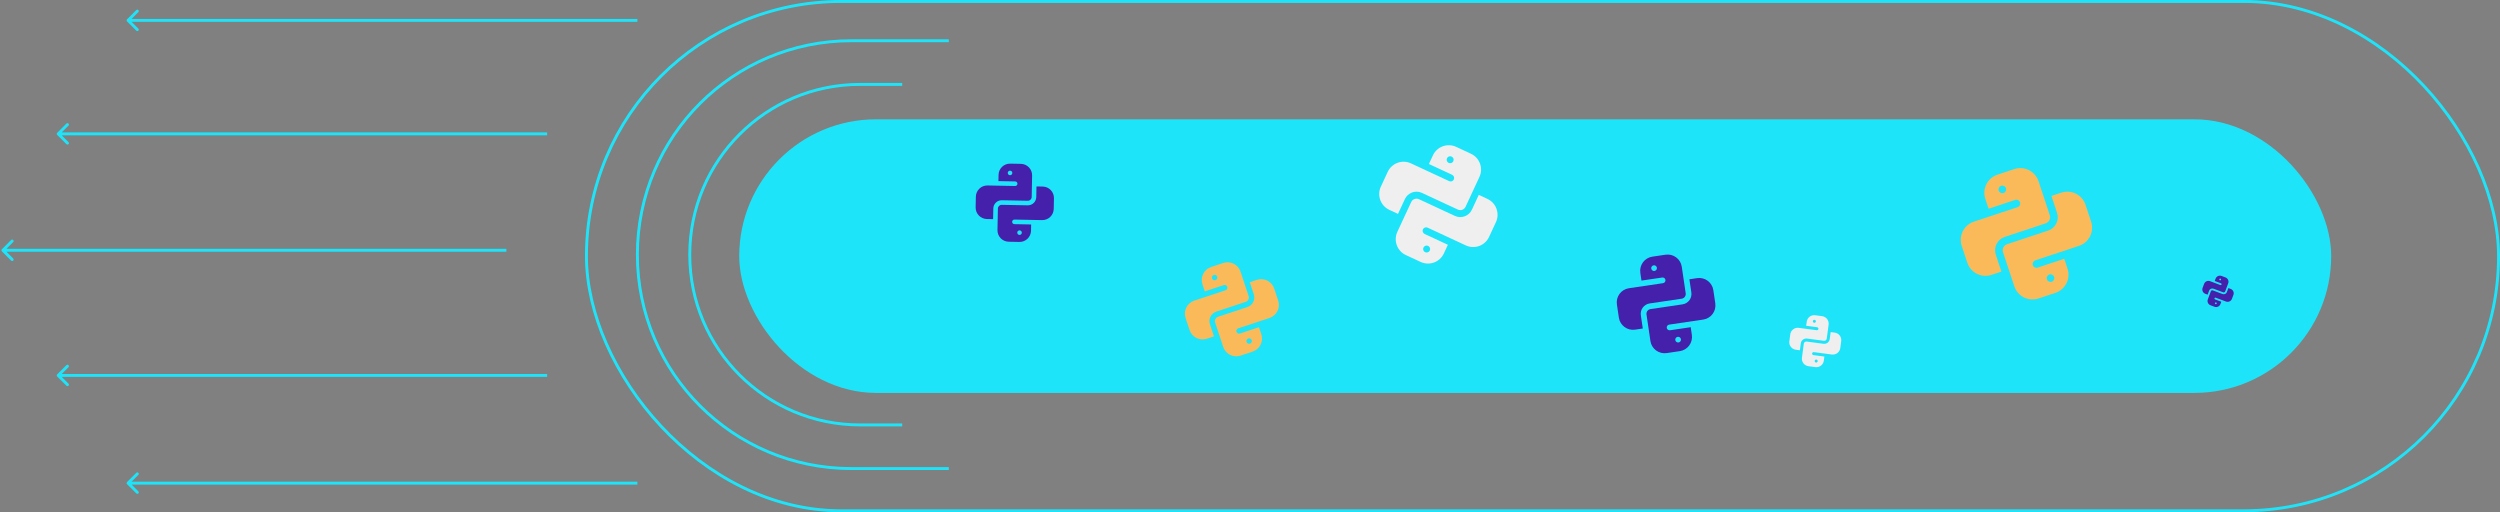 <?xml version="1.0" encoding="UTF-8"?> <svg xmlns="http://www.w3.org/2000/svg" width="859" height="176" viewBox="0 0 859 176" fill="none"><rect x="0" y="0" width="859" height="176" fill="#808080" stroke="none"/> <rect x="201.5" y="0.499" width="657" height="175" rx="87.5" stroke="#1EE4FA"></rect> <rect x="254.5" y="41.5" width="546" height="93" rx="46.5" fill="#1EE4FA" stroke="#1EE4FA"></rect> <g clip-path="url(#clip0)"> <path d="M482.716 68.407C483.74 66.205 486.364 65.246 488.566 66.27L500.911 72.009C501.912 72.474 503.105 72.039 503.57 71.038L508.33 60.799C509.726 57.796 508.419 54.217 505.416 52.821L500.333 50.458C497.33 49.062 493.751 50.369 492.355 53.372L490.971 56.349L498.958 60.063C499.56 60.342 499.821 61.057 499.541 61.658C499.261 62.26 498.547 62.521 497.946 62.241L484.802 56.131C481.799 54.735 478.221 56.042 476.824 59.045L474.461 64.128C473.065 67.131 474.372 70.71 477.375 72.106L480.353 73.49L482.716 68.407ZM497.767 55.977C497.166 55.697 496.905 54.983 497.184 54.381C497.464 53.779 498.178 53.518 498.78 53.798C499.382 54.078 499.643 54.792 499.363 55.394C499.083 55.995 498.369 56.256 497.767 55.977Z" fill="#EFEFEF"></path> <path d="M511.088 68.35L508.111 66.966L505.747 72.049C504.724 74.251 502.099 75.21 499.897 74.186L487.552 68.447C486.551 67.982 485.359 68.418 484.893 69.418L480.133 79.657C478.737 82.66 480.044 86.239 483.047 87.635L488.13 89.998C491.133 91.394 494.712 90.087 496.108 87.084L497.492 84.107L489.505 80.393C488.903 80.114 488.642 79.4 488.922 78.798C489.202 78.196 489.916 77.935 490.518 78.215L503.661 84.325C506.664 85.722 510.243 84.414 511.639 81.411L514.002 76.328C515.398 73.325 514.091 69.746 511.088 68.35ZM490.696 84.48C491.298 84.759 491.558 85.474 491.279 86.075C490.999 86.677 490.285 86.938 489.683 86.658C489.082 86.378 488.821 85.664 489.1 85.062C489.38 84.461 490.094 84.2 490.696 84.48Z" fill="#EFEFEF"></path> </g> <g clip-path="url(#clip1)"> <path d="M618.761 117.961C618.898 116.924 619.853 116.192 620.89 116.329L626.704 117.099C627.175 117.162 627.609 116.829 627.672 116.358L628.311 111.536C628.498 110.122 627.5 108.819 626.086 108.632L623.692 108.315C622.278 108.127 620.975 109.125 620.788 110.54L620.602 111.942L624.363 112.44C624.647 112.477 624.846 112.737 624.808 113.021C624.771 113.304 624.511 113.503 624.227 113.466L618.038 112.646C616.624 112.458 615.321 113.457 615.134 114.871L614.817 117.264C614.629 118.679 615.627 119.981 617.041 120.169L618.443 120.355L618.761 117.961ZM623.348 110.913C623.064 110.876 622.865 110.616 622.903 110.333C622.94 110.049 623.2 109.85 623.484 109.888C623.767 109.925 623.966 110.185 623.929 110.468C623.891 110.752 623.631 110.951 623.348 110.913Z" fill="#EFEFEF"></path> <path d="M630.416 114.287L629.014 114.101L628.697 116.495C628.559 117.532 627.604 118.264 626.567 118.127L620.753 117.356C620.282 117.294 619.848 117.627 619.785 118.098L619.147 122.92C618.959 124.334 619.957 125.637 621.372 125.824L623.765 126.141C625.179 126.329 626.482 125.33 626.67 123.916L626.855 122.514L623.094 122.016C622.811 121.978 622.611 121.718 622.649 121.435C622.686 121.152 622.946 120.953 623.23 120.99L629.419 121.81C630.833 121.997 632.136 120.999 632.324 119.585L632.641 117.191C632.828 115.777 631.83 114.474 630.416 114.287ZM624.11 123.542C624.393 123.58 624.592 123.84 624.554 124.123C624.517 124.407 624.257 124.606 623.974 124.568C623.69 124.531 623.491 124.271 623.529 123.987C623.566 123.704 623.826 123.505 624.11 123.542Z" fill="#EFEFEF"></path> </g> <g clip-path="url(#clip2)"> <path d="M415.738 111.414C415.14 109.61 416.12 107.656 417.924 107.058L428.035 103.705C428.855 103.433 429.3 102.545 429.029 101.725L426.247 93.339C425.431 90.879 422.767 89.542 420.307 90.358L416.144 91.738C413.684 92.554 412.347 95.219 413.163 97.678L413.972 100.117L420.514 97.947C421.007 97.784 421.538 98.05 421.702 98.543C421.865 99.036 421.598 99.568 421.106 99.731L410.341 103.302C407.881 104.117 406.544 106.782 407.359 109.242L408.74 113.405C409.556 115.864 412.221 117.202 414.68 116.386L417.119 115.577L415.738 111.414ZM417.643 96.258C417.15 96.422 416.619 96.155 416.455 95.662C416.292 95.169 416.559 94.638 417.051 94.474C417.544 94.311 418.076 94.578 418.239 95.07C418.403 95.563 418.136 96.095 417.643 96.258Z" fill="#FABA5A"></path> <path d="M431.87 96.161L429.431 96.97L430.812 101.133C431.41 102.937 430.43 104.891 428.626 105.489L418.515 108.843C417.695 109.115 417.249 110.003 417.521 110.823L420.303 119.209C421.118 121.668 423.783 123.006 426.243 122.19L430.406 120.809C432.866 119.993 434.203 117.329 433.387 114.869L432.578 112.43L426.036 114.6C425.543 114.764 425.012 114.497 424.848 114.004C424.685 113.511 424.952 112.979 425.444 112.816L436.209 109.246C438.669 108.43 440.006 105.765 439.191 103.306L437.81 99.142C436.994 96.683 434.329 95.345 431.87 96.161ZM428.907 116.289C429.4 116.125 429.931 116.392 430.095 116.885C430.258 117.378 429.991 117.91 429.499 118.073C429.006 118.237 428.474 117.97 428.311 117.477C428.147 116.984 428.414 116.452 428.907 116.289Z" fill="#FABA5A"></path> </g> <g clip-path="url(#clip3)"> <path d="M341.303 71.63C341.335 70.041 342.653 68.773 344.243 68.805L353.153 68.98C353.875 68.994 354.474 68.418 354.489 67.695L354.634 60.306C354.677 58.138 352.948 56.34 350.781 56.297L347.112 56.225C344.945 56.182 343.147 57.911 343.104 60.078L343.062 62.227L348.827 62.341C349.261 62.349 349.606 62.708 349.597 63.143C349.589 63.577 349.23 63.922 348.796 63.913L339.309 63.726C337.142 63.684 335.344 65.412 335.301 67.58L335.229 71.249C335.186 73.416 336.915 75.214 339.082 75.257L341.231 75.299L341.303 71.63ZM347.034 60.208C346.599 60.2 346.254 59.841 346.263 59.407C346.271 58.972 346.63 58.627 347.065 58.636C347.499 58.645 347.844 59.004 347.835 59.438C347.827 59.872 347.468 60.217 347.034 60.208Z" fill="#4520AB"></path> <path d="M358.283 64.1L356.134 64.058L356.062 67.727C356.03 69.316 354.712 70.584 353.122 70.552L344.213 70.377C343.49 70.363 342.891 70.939 342.876 71.661L342.731 79.051C342.688 81.219 344.417 83.017 346.584 83.059L350.253 83.132C352.421 83.174 354.219 81.446 354.261 79.278L354.304 77.129L348.538 77.016C348.104 77.007 347.759 76.649 347.768 76.214C347.776 75.78 348.135 75.435 348.569 75.444L358.056 75.63C360.223 75.673 362.021 73.945 362.064 71.777L362.136 68.108C362.179 65.941 360.45 64.143 358.283 64.1ZM350.332 79.149C350.766 79.157 351.111 79.516 351.102 79.95C351.094 80.384 350.735 80.729 350.301 80.721C349.866 80.712 349.521 80.353 349.53 79.919C349.538 79.485 349.897 79.14 350.332 79.149Z" fill="#4520AB"></path> </g> <g clip-path="url(#clip4)"> <path d="M563.793 108.347C563.503 106.384 564.863 104.551 566.826 104.261L577.828 102.633C578.721 102.501 579.339 101.668 579.207 100.775L577.857 91.65C577.461 88.974 574.961 87.118 572.285 87.514L567.754 88.184C565.078 88.581 563.222 91.08 563.618 93.757L564.011 96.41L571.13 95.357C571.666 95.278 572.165 95.648 572.245 96.184C572.324 96.72 571.954 97.219 571.418 97.299L559.703 99.032C557.027 99.428 555.171 101.927 555.567 104.604L556.238 109.134C556.634 111.811 559.133 113.666 561.81 113.27L564.463 112.877L563.793 108.347ZM568.482 93.103C567.946 93.183 567.447 92.812 567.368 92.276C567.288 91.74 567.659 91.241 568.195 91.162C568.731 91.082 569.23 91.453 569.309 91.989C569.389 92.525 569.018 93.024 568.482 93.103Z" fill="#4520AB"></path> <path d="M583.132 95.565L580.479 95.958L581.149 100.488C581.44 102.451 580.079 104.284 578.116 104.574L567.114 106.202C566.222 106.334 565.603 107.167 565.735 108.06L567.085 117.185C567.481 119.862 569.981 121.717 572.658 121.321L577.188 120.651C579.864 120.255 581.72 117.755 581.324 115.078L580.931 112.425L573.812 113.478C573.276 113.558 572.777 113.187 572.698 112.651C572.618 112.115 572.988 111.616 573.525 111.537L585.239 109.803C587.915 109.407 589.771 106.908 589.375 104.231L588.704 99.701C588.308 97.024 585.809 95.169 583.132 95.565ZM576.46 115.732C576.996 115.652 577.495 116.023 577.575 116.559C577.654 117.095 577.284 117.594 576.747 117.673C576.211 117.753 575.712 117.382 575.633 116.846C575.554 116.31 575.924 115.811 576.46 115.732Z" fill="#4520AB"></path> </g> <path d="M326.002 13.999H292.502C251.909 13.999 219.002 46.906 219.002 87.499V87.499C219.002 128.092 251.909 160.999 292.502 160.999H326.002" stroke="#1EE4FA"></path> <path d="M310 29H295.5C263.191 29 237 55.191 237 87.5V87.5C237 119.809 263.191 146 295.5 146H310" stroke="#1EE4FA"></path> <path d="M43.648 165.645C43.453 165.841 43.453 166.157 43.648 166.353L46.83 169.535C47.026 169.73 47.342 169.73 47.538 169.535C47.733 169.339 47.733 169.023 47.538 168.827L44.709 165.999L47.538 163.171C47.733 162.975 47.733 162.659 47.538 162.463C47.342 162.268 47.026 162.268 46.83 162.463L43.648 165.645ZM219.002 165.499L44.002 165.499L44.002 166.499L219.002 166.499L219.002 165.499Z" fill="#1EE4FA"></path> <path d="M43.648 6.645C43.453 6.841 43.453 7.157 43.648 7.353L46.83 10.534C47.026 10.73 47.342 10.73 47.538 10.534C47.733 10.339 47.733 10.023 47.538 9.827L44.709 6.999L47.538 4.171C47.733 3.975 47.733 3.659 47.538 3.463C47.342 3.268 47.026 3.268 46.83 3.463L43.648 6.645ZM219.002 6.499L44.002 6.499L44.002 7.499L219.002 7.499L219.002 6.499Z" fill="#1EE4FA"></path> <path d="M0.646 85.645C0.451 85.841 0.451 86.157 0.646 86.353L3.828 89.535C4.024 89.73 4.34 89.73 4.536 89.535C4.731 89.339 4.731 89.023 4.536 88.828L1.707 85.999L4.536 83.171C4.731 82.975 4.731 82.659 4.536 82.463C4.34 82.268 4.024 82.268 3.828 82.463L0.646 85.645ZM174 85.499L1 85.499V86.499L174 86.499V85.499Z" fill="#1EE4FA"></path> <path d="M19.645 45.645C19.449 45.84 19.449 46.156 19.645 46.352L22.826 49.534C23.022 49.729 23.338 49.729 23.534 49.534C23.729 49.338 23.729 49.022 23.534 48.827L20.705 45.998L23.534 43.17C23.729 42.974 23.729 42.658 23.534 42.462C23.338 42.267 23.022 42.267 22.826 42.462L19.645 45.645ZM187.998 45.498L19.998 45.498V46.498L187.998 46.498V45.498Z" fill="#1EE4FA"></path> <path d="M19.645 128.645C19.449 128.841 19.449 129.157 19.645 129.353L22.826 132.535C23.022 132.73 23.338 132.73 23.534 132.535C23.729 132.339 23.729 132.023 23.534 131.827L20.705 128.999L23.534 126.171C23.729 125.975 23.729 125.659 23.534 125.463C23.338 125.268 23.022 125.268 22.826 125.463L19.645 128.645ZM187.998 128.499L19.998 128.499V129.499L187.998 129.499V128.499Z" fill="#1EE4FA"></path> <g clip-path="url(#clip5)"> <path d="M759.06 99.865C759.283 99.268 759.951 98.965 760.548 99.188L763.893 100.443C764.165 100.545 764.468 100.407 764.57 100.135L765.61 97.36C765.916 96.546 765.502 95.636 764.688 95.331L763.31 94.814C762.496 94.509 761.586 94.923 761.281 95.737L760.978 96.544L763.143 97.356C763.306 97.417 763.389 97.598 763.328 97.761C763.266 97.924 763.085 98.007 762.922 97.946L759.36 96.61C758.546 96.305 757.635 96.719 757.33 97.533L756.814 98.91C756.508 99.724 756.922 100.635 757.736 100.94L758.543 101.243L759.06 99.865ZM762.749 96.31C762.586 96.249 762.504 96.067 762.565 95.904C762.626 95.741 762.808 95.659 762.971 95.72C763.134 95.781 763.216 95.963 763.155 96.126C763.094 96.289 762.912 96.371 762.749 96.31Z" fill="#4520AB"></path> <path d="M766.483 99.282L765.676 98.98L765.159 100.357C764.936 100.954 764.268 101.258 763.671 101.034L760.325 99.779C760.054 99.677 759.751 99.816 759.649 100.087L758.609 102.862C758.303 103.676 758.717 104.586 759.531 104.891L760.909 105.408C761.723 105.713 762.633 105.299 762.938 104.485L763.241 103.678L761.076 102.867C760.913 102.805 760.83 102.624 760.891 102.461C760.952 102.298 761.134 102.215 761.297 102.276L764.859 103.612C765.673 103.917 766.584 103.503 766.889 102.689L767.405 101.312C767.711 100.498 767.297 99.587 766.483 99.282ZM761.47 103.912C761.633 103.973 761.715 104.155 761.654 104.318C761.593 104.481 761.411 104.564 761.248 104.502C761.085 104.441 761.002 104.26 761.064 104.097C761.125 103.933 761.306 103.851 761.47 103.912Z" fill="#4520AB"></path> </g> <g clip-path="url(#clip6)"> <path d="M685.751 87.499C684.915 84.979 686.285 82.25 688.804 81.414L702.928 76.73C704.073 76.35 704.696 75.109 704.316 73.964L700.431 62.249C699.291 58.814 695.569 56.946 692.133 58.085L686.318 60.014C682.882 61.154 681.014 64.876 682.153 68.311L683.283 71.718L692.422 68.687C693.11 68.459 693.853 68.831 694.081 69.52C694.31 70.208 693.937 70.951 693.249 71.179L678.211 76.167C674.775 77.306 672.907 81.028 674.047 84.464L675.975 90.28C677.115 93.716 680.837 95.584 684.273 94.444L687.679 93.315L685.751 87.499ZM688.412 66.328C687.724 66.556 686.981 66.183 686.752 65.495C686.524 64.807 686.897 64.064 687.585 63.836C688.274 63.607 689.017 63.98 689.245 64.668C689.473 65.357 689.1 66.1 688.412 66.328Z" fill="#FABA5A"></path> <path d="M708.284 66.192L704.878 67.322L706.806 73.138C707.642 75.657 706.272 78.387 703.752 79.223L689.629 83.907C688.483 84.287 687.861 85.528 688.241 86.673L692.126 98.387C693.265 101.823 696.988 103.691 700.423 102.552L706.239 100.623C709.675 99.483 711.543 95.761 710.404 92.325L709.274 88.919L700.135 91.95C699.447 92.178 698.704 91.805 698.475 91.117C698.247 90.429 698.62 89.686 699.308 89.458L714.346 84.47C717.782 83.331 719.65 79.608 718.51 76.172L716.581 70.357C715.442 66.921 711.72 65.053 708.284 66.192ZM704.145 94.309C704.833 94.081 705.576 94.453 705.804 95.142C706.033 95.83 705.66 96.573 704.972 96.801C704.283 97.029 703.54 96.657 703.312 95.968C703.084 95.28 703.457 94.537 704.145 94.309Z" fill="#FABA5A"></path> </g> <defs> <clipPath id="clip0"> <rect width="41" height="41" fill="white" transform="translate(484.285 42.998) rotate(24.934)"></rect> </clipPath> <clipPath id="clip1"> <rect width="17.661" height="17.661" fill="white" transform="translate(616.135 107.314) rotate(7.546)"></rect> </clipPath> <clipPath id="clip2"> <rect width="32.082" height="32.082" fill="white" transform="translate(403 96.098) rotate(-18.349)"></rect> </clipPath> <clipPath id="clip3"> <rect width="26.84" height="26.84" fill="white" transform="translate(335.529 55.997) rotate(1.128)"></rect> </clipPath> <clipPath id="clip4"> <rect width="33.497" height="33.497" fill="white" transform="translate(553.451 90.301) rotate(-8.416)"></rect> </clipPath> <clipPath id="clip5"> <rect width="10.761" height="10.761" fill="white" transform="translate(758.961 93.184) rotate(20.554)"></rect> </clipPath> <clipPath id="clip6"> <rect width="44.816" height="44.816" fill="white" transform="translate(667.957 66.103) rotate(-18.349)"></rect> </clipPath> </defs> </svg> 